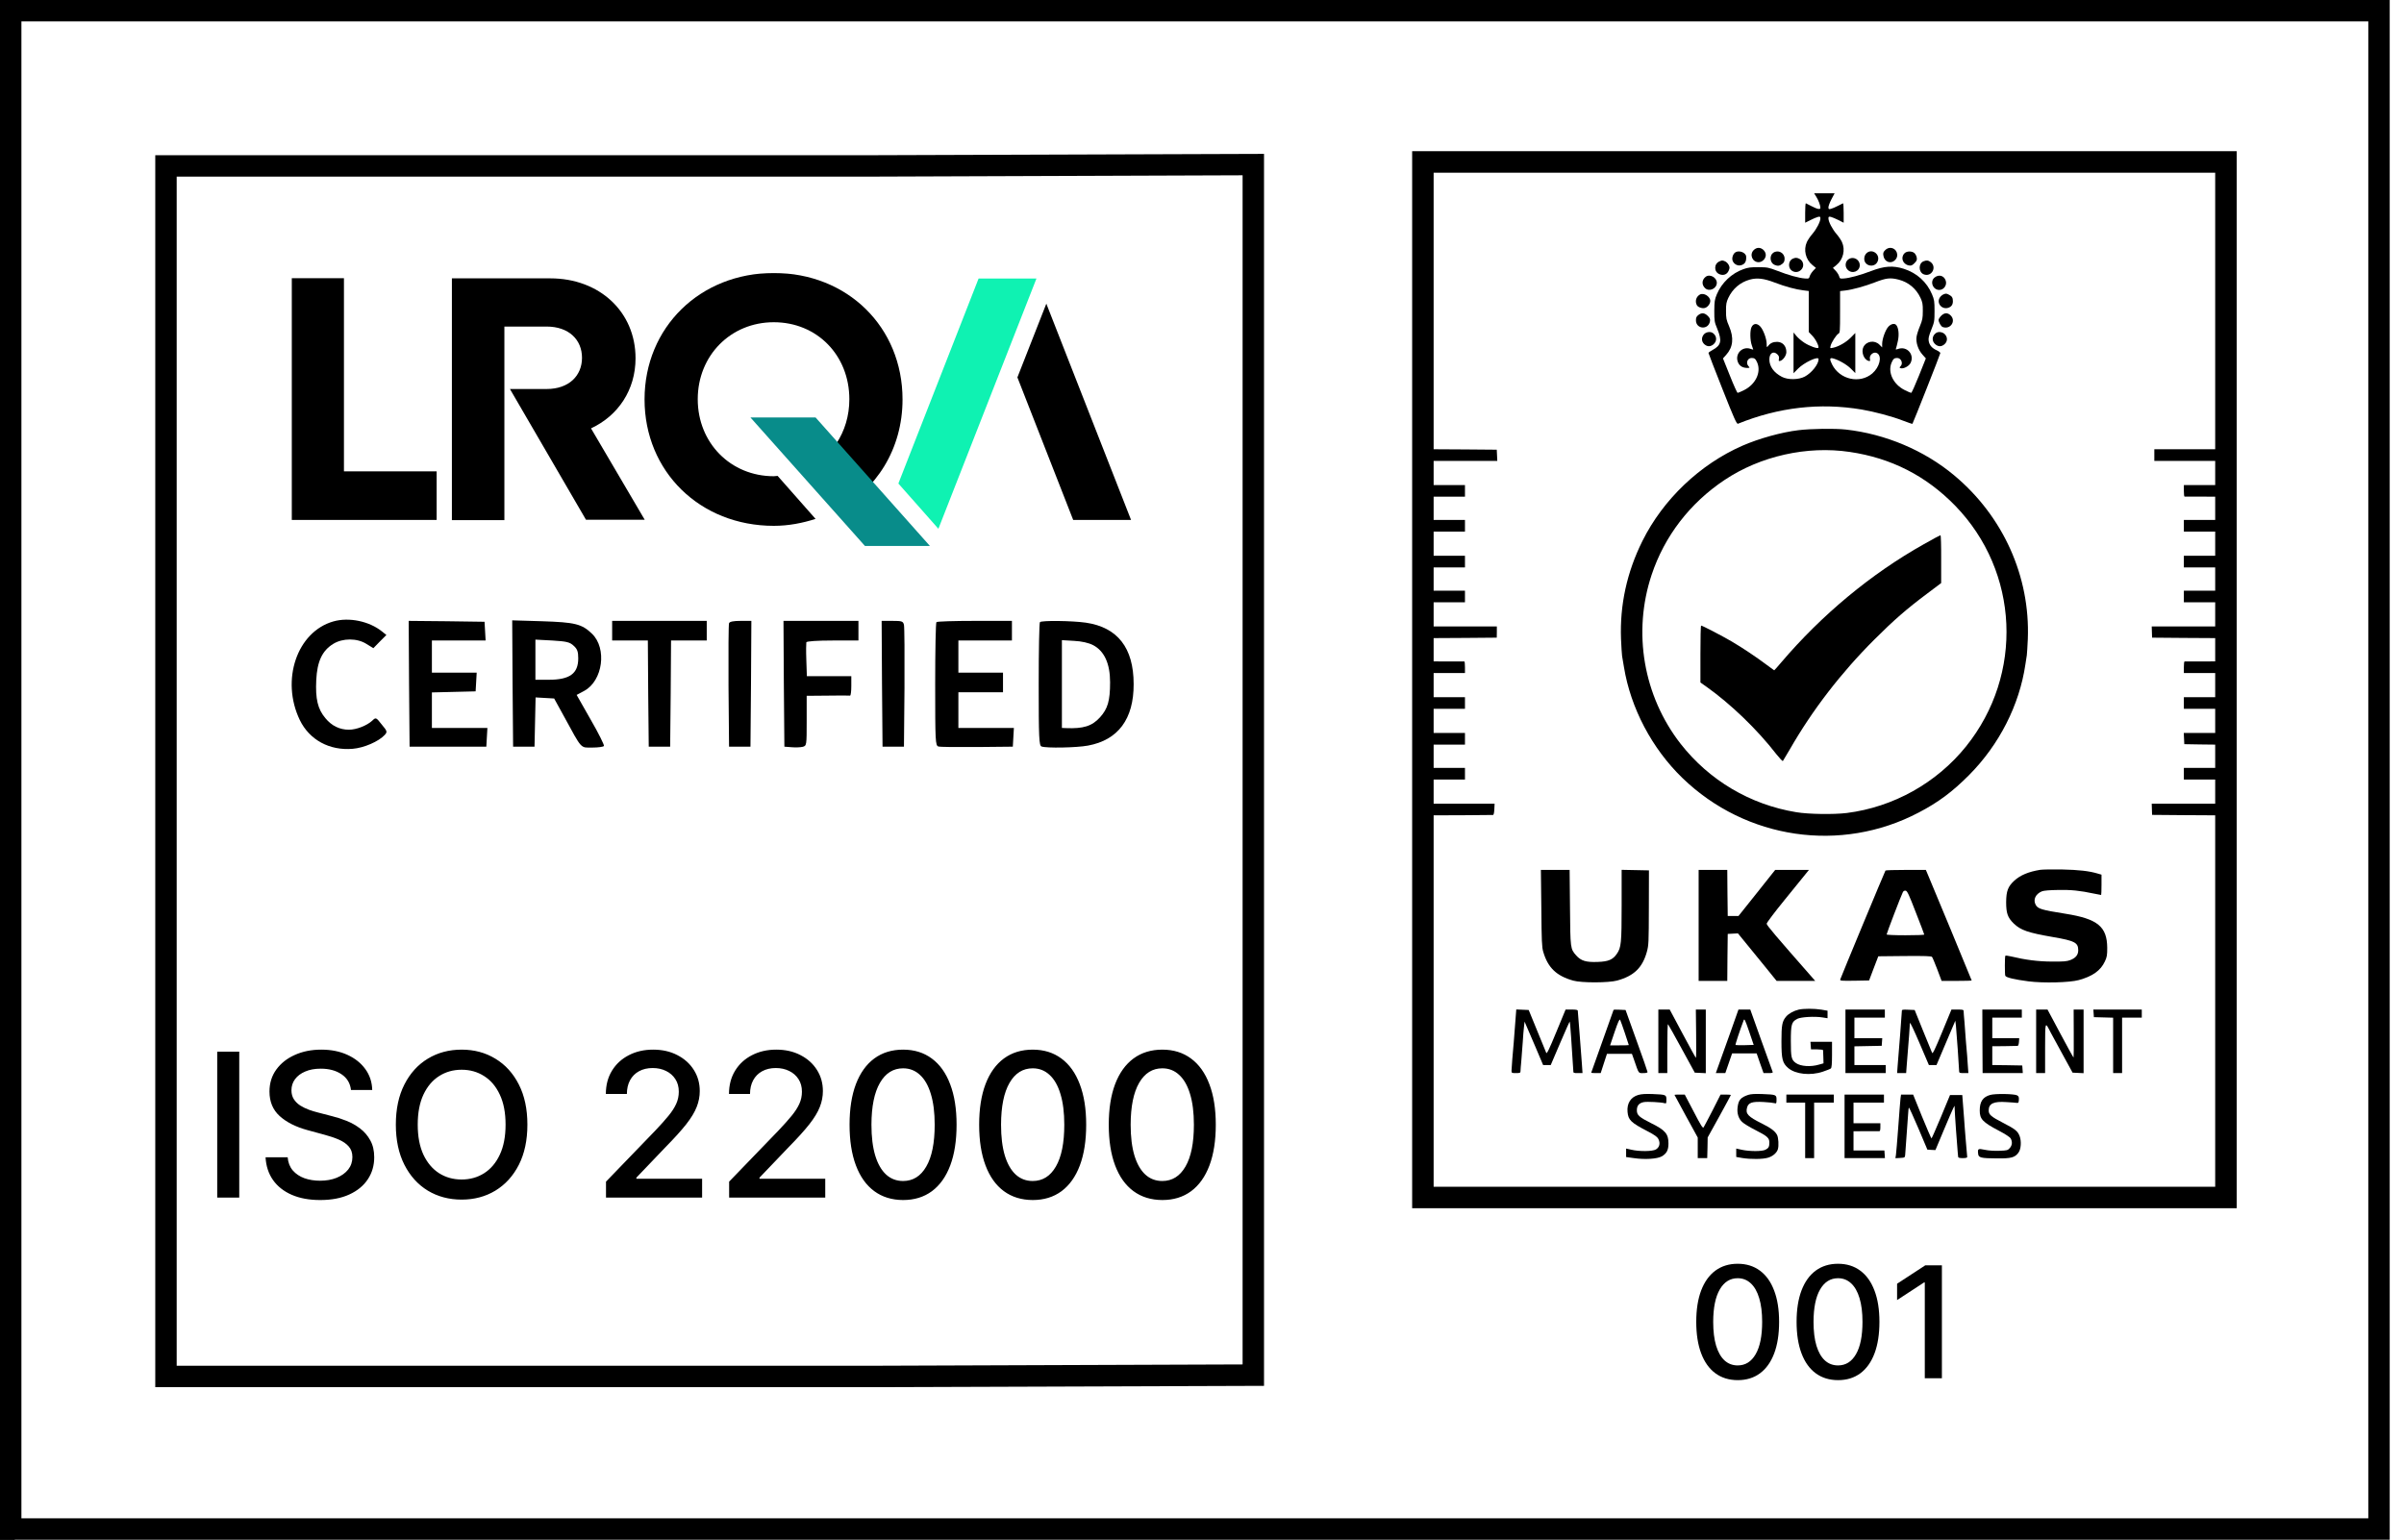 <svg width="1796" height="1151" viewBox="0 0 1796 1151" fill="none" xmlns="http://www.w3.org/2000/svg">
<rect x="0" y="0" width="1796" height="1151" fill="#333333" stroke="none"/>
<rect x="11" width="1785" height="1151" fill="white"/>
<path d="M0 575.334V1150.67H532.667H1785.33V575.334V0H532.667H0V575.334ZM1769.33 575.334V1134.67H532.667H16V575.334V16H532.667H1769.33V575.334Z" fill="black"/>
<path d="M116 581.334V1036.67H648.667L944.333 1035.67V580.334V115L648.667 116H116V581.334ZM928.333 580.334V1019.67L648.667 1020.67H132V581.334V132H648.667L928.333 131V580.334Z" fill="black"/>
<path d="M249.067 464.4C221.867 472.133 209.6 508.267 224 538.133C231.2 552.933 246.134 561.067 263.467 559.6C271.867 558.933 282.934 554.133 287.467 549.2C289.467 546.933 289.334 546.4 285.2 541.467C280.934 536 280.8 536 278.134 538.533C274.134 542.267 266.267 545.333 260.667 545.333C253.734 545.333 247.734 542.4 243.067 536.667C237.334 529.867 235.6 522.267 236.267 508.267C236.934 494.4 240.667 486.267 248.934 481.2C256 476.8 266.8 476.8 273.734 481.2L278.934 484.4L283.734 479.467L288.667 474.533L285.334 471.867C275.867 464.267 260.8 461.067 249.067 464.4Z" fill="black"/>
<path d="M305.6 510.933L306 558H334.666H363.333L363.733 550.933L364.133 544H343.466H322.666V530.667V517.467L339.066 517.067L355.333 516.667L355.733 509.6L356.133 502.667H339.466H322.666V490.667V478.667H342.8H362.8L362.4 471.6L362 464.667L333.6 464.267L305.333 464L305.6 510.933Z" fill="black"/>
<path d="M382.934 510.8L383.334 558H391.334H399.334L399.734 539.6L400.134 521.2L407.067 521.6L414 522L421.334 535.333C435.067 560.533 433.467 558.667 442.534 558.667C446.934 558.667 450.8 558.133 451.2 557.467C451.6 556.933 447.2 548 441.334 537.867L430.8 519.333L436.534 516.267C450.4 508.667 453.6 484.533 442.267 473.6C434.667 466.267 429.6 465.067 404.934 464.267L382.667 463.6L382.934 510.8ZM428.667 482.667C431.334 485.067 432 487.067 432 492C432 503.333 425.734 508 410 508H400V492.933V478L412.667 478.667C423.467 479.333 425.734 479.867 428.667 482.667Z" fill="black"/>
<path d="M457.333 471.333V478.667H470.666H484L484.266 518.267L484.666 558H492.666H500.666L501.066 518.267L501.333 478.667H514.666H528V471.333V464H492.666H457.333V471.333Z" fill="black"/>
<path d="M544.667 465.733C544.267 466.533 544.133 487.733 544.267 512.667L544.667 558H552.667H560.667L561.067 510.933L561.333 464H553.333C548.133 464 545.067 464.533 544.667 465.733Z" fill="black"/>
<path d="M585.6 510.934L586 558L591.2 558.4C594.133 558.667 597.866 558.534 599.6 558.134C602.666 557.334 602.666 557.067 602.666 538.667V520L618.4 519.867C626.933 519.734 634.4 519.734 635.066 519.867C635.6 519.867 636 516.667 636 512.667V505.334H619.466H602.8L602.4 493.334C602.133 486.667 602.266 480.667 602.4 480C602.666 479.2 610.8 478.667 622.133 478.667H641.333V471.334V464H613.333H585.333L585.6 510.934Z" fill="black"/>
<path d="M658.934 510.933L659.334 558H667.334H675.334L675.734 514C675.867 489.733 675.734 468.667 675.334 466.933C674.667 464.267 673.867 464 666.667 464H658.667L658.934 510.933Z" fill="black"/>
<path d="M699.6 464.934C699.067 465.334 698.667 486.4 698.667 511.467C698.667 553.867 698.8 557.2 701.067 557.867C702.267 558.267 715.334 558.4 730 558.267L756.667 558L757.067 550.934L757.467 544H736.8H716V530.667V517.334H732.667H749.334V510V502.667H732.667H716V490.667V478.667H736H756V471.334V464H728.267C712.934 464 700 464.4 699.6 464.934Z" fill="black"/>
<path d="M776.933 464.933C776.4 465.333 776 486.267 776 511.467C776 551.733 776.267 557.2 778.133 557.867C781.6 559.2 804.267 558.8 812.8 557.2C835.333 553.067 847.067 537.333 846.933 511.2C846.933 484.133 834.933 468.8 811.2 465.333C800.8 463.867 778.267 463.6 776.933 464.933ZM816.667 482.133C825.067 486.533 829.333 496 829.333 509.867C829.333 523.733 827.6 529.6 821.867 536C815.867 542.667 809.333 544.667 796.4 544.133L793.333 544V511.2V478.4L802.4 478.933C808 479.2 813.333 480.4 816.667 482.133Z" fill="black"/>
<path d="M178.741 785.909V895H162.282V785.909H178.741ZM262.211 814.567C261.643 809.524 259.299 805.618 255.18 802.848C251.06 800.043 245.876 798.64 239.626 798.64C235.151 798.64 231.281 799.35 228.013 800.771C224.746 802.156 222.207 804.073 220.396 806.523C218.621 808.938 217.733 811.69 217.733 814.78C217.733 817.372 218.337 819.609 219.544 821.491C220.787 823.374 222.403 824.954 224.391 826.232C226.415 827.475 228.582 828.523 230.89 829.375C233.198 830.192 235.418 830.866 237.548 831.399L248.202 834.169C251.682 835.021 255.251 836.175 258.908 837.631C262.566 839.087 265.957 841.005 269.082 843.384C272.207 845.763 274.729 848.711 276.646 852.227C278.599 855.742 279.576 859.95 279.576 864.851C279.576 871.03 277.978 876.516 274.782 881.31C271.621 886.104 267.023 889.886 260.986 892.656C254.984 895.426 247.722 896.811 239.2 896.811C231.032 896.811 223.965 895.515 217.999 892.923C212.033 890.33 207.364 886.655 203.99 881.896C200.616 877.102 198.752 871.42 198.397 864.851H214.91C215.229 868.793 216.508 872.077 218.745 874.705C221.018 877.298 223.912 879.233 227.428 880.511C230.979 881.754 234.867 882.376 239.093 882.376C243.745 882.376 247.882 881.648 251.504 880.192C255.162 878.7 258.038 876.641 260.134 874.013C262.229 871.349 263.276 868.242 263.276 864.691C263.276 861.46 262.353 858.814 260.506 856.754C258.695 854.695 256.227 852.99 253.102 851.641C250.013 850.291 246.515 849.102 242.609 848.072L229.718 844.556C220.982 842.177 214.058 838.679 208.944 834.062C203.866 829.446 201.327 823.338 201.327 815.739C201.327 809.453 203.031 803.967 206.44 799.279C209.849 794.592 214.466 790.952 220.29 788.359C226.114 785.732 232.683 784.418 239.999 784.418C247.385 784.418 253.901 785.714 259.548 788.306C265.229 790.898 269.704 794.467 272.971 799.013C276.238 803.523 277.942 808.707 278.085 814.567H262.211ZM394.007 840.455C394.007 852.102 391.876 862.116 387.615 870.497C383.354 878.842 377.512 885.27 370.09 889.78C362.704 894.254 354.305 896.491 344.895 896.491C335.449 896.491 327.015 894.254 319.593 889.78C312.206 885.27 306.383 878.825 302.121 870.444C297.86 862.063 295.729 852.067 295.729 840.455C295.729 828.807 297.86 818.81 302.121 810.465C306.383 802.085 312.206 795.657 319.593 791.183C327.015 786.673 335.449 784.418 344.895 784.418C354.305 784.418 362.704 786.673 370.09 791.183C377.512 795.657 383.354 802.085 387.615 810.465C391.876 818.81 394.007 828.807 394.007 840.455ZM377.707 840.455C377.707 831.577 376.269 824.102 373.393 818.029C370.552 811.921 366.645 807.305 361.674 804.18C356.738 801.019 351.145 799.439 344.895 799.439C338.609 799.439 332.998 801.019 328.062 804.18C323.126 807.305 319.22 811.921 316.344 818.029C313.503 824.102 312.082 831.577 312.082 840.455C312.082 849.332 313.503 856.825 316.344 862.933C319.22 869.006 323.126 873.622 328.062 876.783C332.998 879.908 338.609 881.47 344.895 881.47C351.145 881.47 356.738 879.908 361.674 876.783C366.645 873.622 370.552 869.006 373.393 862.933C376.269 856.825 377.707 849.332 377.707 840.455ZM452.734 895V883.068L489.648 844.822C493.59 840.668 496.839 837.028 499.396 833.903C501.988 830.742 503.923 827.741 505.202 824.901C506.48 822.06 507.119 819.041 507.119 815.845C507.119 812.223 506.267 809.098 504.563 806.47C502.858 803.807 500.532 801.765 497.585 800.344C494.637 798.888 491.317 798.161 487.624 798.161C483.718 798.161 480.308 798.96 477.396 800.558C474.485 802.156 472.247 804.411 470.685 807.322C469.122 810.234 468.341 813.643 468.341 817.55H452.627C452.627 810.909 454.154 805.103 457.208 800.131C460.262 795.16 464.453 791.307 469.779 788.572C475.106 785.803 481.161 784.418 487.943 784.418C494.797 784.418 500.834 785.785 506.054 788.519C511.31 791.218 515.411 794.911 518.359 799.599C521.306 804.251 522.78 809.506 522.78 815.366C522.78 819.414 522.017 823.374 520.49 827.244C518.998 831.115 516.388 835.43 512.659 840.188C508.931 844.911 503.746 850.646 497.105 857.393L475.426 880.085V880.884H524.538V895H452.734ZM544.726 895V883.068L581.64 844.822C585.582 840.668 588.831 837.028 591.388 833.903C593.98 830.742 595.916 827.741 597.194 824.901C598.472 822.06 599.112 819.041 599.112 815.845C599.112 812.223 598.259 809.098 596.555 806.47C594.85 803.807 592.524 801.765 589.577 800.344C586.629 798.888 583.309 798.161 579.616 798.161C575.71 798.161 572.301 798.96 569.389 800.558C566.477 802.156 564.24 804.411 562.677 807.322C561.115 810.234 560.333 813.643 560.333 817.55H544.619C544.619 810.909 546.146 805.103 549.2 800.131C552.254 795.16 556.445 791.307 561.771 788.572C567.098 785.803 573.153 784.418 579.936 784.418C586.789 784.418 592.826 785.785 598.046 788.519C603.302 791.218 607.404 794.911 610.351 799.599C613.298 804.251 614.772 809.506 614.772 815.366C614.772 819.414 614.009 823.374 612.482 827.244C610.99 831.115 608.38 835.43 604.651 840.188C600.923 844.911 595.738 850.646 589.097 857.393L567.418 880.085V880.884H616.53V895H544.726ZM674.698 896.811C666.281 896.776 659.09 894.556 653.124 890.153C647.159 885.749 642.595 879.339 639.435 870.923C636.274 862.507 634.694 852.369 634.694 840.508C634.694 828.683 636.274 818.58 639.435 810.199C642.631 801.818 647.212 795.426 653.178 791.023C659.179 786.619 666.352 784.418 674.698 784.418C683.043 784.418 690.198 786.637 696.164 791.076C702.13 795.479 706.693 801.871 709.854 810.252C713.05 818.597 714.648 828.683 714.648 840.508C714.648 852.404 713.068 862.56 709.907 870.977C706.747 879.357 702.183 885.767 696.218 890.206C690.252 894.609 683.078 896.811 674.698 896.811ZM674.698 882.589C682.084 882.589 687.855 878.984 692.009 871.776C696.2 864.567 698.295 854.144 698.295 840.508C698.295 831.452 697.336 823.8 695.419 817.55C693.536 811.264 690.82 806.506 687.269 803.274C683.753 800.007 679.563 798.374 674.698 798.374C667.347 798.374 661.576 801.996 657.386 809.24C653.195 816.484 651.083 826.907 651.047 840.508C651.047 849.599 651.988 857.287 653.87 863.572C655.788 869.822 658.504 874.563 662.02 877.795C665.536 880.991 669.762 882.589 674.698 882.589ZM771.524 896.811C763.108 896.776 755.917 894.556 749.951 890.153C743.985 885.749 739.422 879.339 736.261 870.923C733.1 862.507 731.52 852.369 731.52 840.508C731.52 828.683 733.1 818.58 736.261 810.199C739.457 801.818 744.038 795.426 750.004 791.023C756.005 786.619 763.179 784.418 771.524 784.418C779.869 784.418 787.025 786.637 792.99 791.076C798.956 795.479 803.52 801.871 806.68 810.252C809.876 818.597 811.474 828.683 811.474 840.508C811.474 852.404 809.894 862.56 806.733 870.977C803.573 879.357 799.01 885.767 793.044 890.206C787.078 894.609 779.904 896.811 771.524 896.811ZM771.524 882.589C778.91 882.589 784.681 878.984 788.836 871.776C793.026 864.567 795.121 854.144 795.121 840.508C795.121 831.452 794.162 823.8 792.245 817.55C790.363 811.264 787.646 806.506 784.095 803.274C780.579 800.007 776.389 798.374 771.524 798.374C764.173 798.374 758.402 801.996 754.212 809.24C750.022 816.484 747.909 826.907 747.873 840.508C747.873 849.599 748.814 857.287 750.696 863.572C752.614 869.822 755.331 874.563 758.846 877.795C762.362 880.991 766.588 882.589 771.524 882.589ZM868.35 896.811C859.934 896.776 852.743 894.556 846.777 890.153C840.811 885.749 836.248 879.339 833.087 870.923C829.927 862.507 828.346 852.369 828.346 840.508C828.346 828.683 829.927 818.58 833.087 810.199C836.283 801.818 840.864 795.426 846.83 791.023C852.831 786.619 860.005 784.418 868.35 784.418C876.695 784.418 883.851 786.637 889.817 791.076C895.782 795.479 900.346 801.871 903.506 810.252C906.702 818.597 908.3 828.683 908.3 840.508C908.3 852.404 906.72 862.56 903.559 870.977C900.399 879.357 895.836 885.767 889.87 890.206C883.904 894.609 876.731 896.811 868.35 896.811ZM868.35 882.589C875.736 882.589 881.507 878.984 885.662 871.776C889.852 864.567 891.947 854.144 891.947 840.508C891.947 831.452 890.988 823.8 889.071 817.55C887.189 811.264 884.472 806.506 880.921 803.274C877.405 800.007 873.215 798.374 868.35 798.374C860.999 798.374 855.229 801.996 851.038 809.24C846.848 816.484 844.735 826.907 844.699 840.508C844.699 849.599 845.64 857.287 847.523 863.572C849.44 869.822 852.157 874.563 855.672 877.795C859.188 880.991 863.414 882.589 868.35 882.589Z" fill="black"/>
<g clip-path="url(#clip0_1024_525)">
<path d="M218 207.888V388.559H326.211V352.269H256.961V207.888H218Z" fill="black"/>
<path d="M760.088 282.023L801.767 388.559H845L781.704 226.94L760.088 282.023Z" fill="black"/>
<path d="M731.094 208.147L671.164 361.342L701.064 395.169L774.327 208.147H731.094Z" fill="#0FF2B2"/>
<mask id="mask0_1024_525" style="mask-type:luminance" maskUnits="userSpaceOnUse" x="218" y="204" width="627" height="204">
<path d="M845 204H218V408H845V204Z" fill="white"/>
</mask>
<g mask="url(#mask0_1024_525)">
<path d="M474.806 267.766C474.806 232.902 447.754 208.018 411.123 208.018H337.602V388.689H376.821V244.049H408.404C424.973 244.049 434.81 253.899 434.81 267.378C434.81 280.857 424.973 290.707 408.404 290.707H380.964L437.787 388.43H481.667L441.541 320.127C461.862 310.666 474.806 291.355 474.806 267.766Z" fill="black"/>
</g>
<mask id="mask1_1024_525" style="mask-type:luminance" maskUnits="userSpaceOnUse" x="218" y="204" width="627" height="204">
<path d="M845 204H218V408H845V204Z" fill="white"/>
</mask>
<g mask="url(#mask1_1024_525)">
<path d="M674.271 298.483C674.271 244.437 633.11 204 578.098 204C522.957 204 481.537 244.696 481.537 298.483C481.537 352.269 522.828 392.966 578.098 392.966C589.23 392.966 599.585 390.892 609.293 387.781L580.946 355.639C580.04 355.639 579.134 355.898 578.098 355.898C545.868 355.898 521.275 331.014 521.275 298.353C521.275 265.692 545.868 240.808 578.098 240.808C610.328 240.808 634.533 265.433 634.533 298.353C634.533 323.367 620.425 343.586 599.456 351.881L624.696 381.82C654.726 366.267 674.271 335.55 674.271 298.483Z" fill="black"/>
</g>
<path d="M560.624 311.962L646.183 408H694.722L609.293 311.962H560.624Z" fill="#088C8A"/>
</g>
<path d="M1298.22 1031.41C1291.7 1031.39 1286.14 1029.67 1281.52 1026.26C1276.9 1022.85 1273.37 1017.89 1270.92 1011.38C1268.47 1004.87 1267.25 997.023 1267.25 987.845C1267.25 978.694 1268.47 970.876 1270.92 964.391C1273.39 957.906 1276.94 952.959 1281.56 949.552C1286.2 946.144 1291.76 944.44 1298.22 944.44C1304.68 944.44 1310.22 946.158 1314.84 949.593C1319.45 953 1322.99 957.947 1325.43 964.432C1327.91 970.89 1329.15 978.694 1329.15 987.845C1329.15 997.051 1327.92 1004.91 1325.48 1011.42C1323.03 1017.91 1319.5 1022.87 1314.88 1026.3C1310.26 1029.71 1304.71 1031.41 1298.22 1031.41ZM1298.22 1020.41C1303.94 1020.41 1308.4 1017.62 1311.62 1012.04C1314.86 1006.46 1316.49 998.397 1316.49 987.845C1316.49 980.838 1315.74 974.916 1314.26 970.079C1312.8 965.215 1310.7 961.533 1307.95 959.032C1305.23 956.504 1301.98 955.24 1298.22 955.24C1292.53 955.24 1288.06 958.043 1284.82 963.649C1281.57 969.255 1279.94 977.32 1279.91 987.845C1279.91 994.88 1280.64 1000.83 1282.09 1005.69C1283.58 1010.53 1285.68 1014.2 1288.4 1016.7C1291.12 1019.17 1294.4 1020.41 1298.22 1020.41Z" fill="black"/>
<path d="M1373.18 1031.41C1366.66 1031.39 1361.09 1029.67 1356.47 1026.26C1351.86 1022.85 1348.32 1017.89 1345.88 1011.38C1343.43 1004.87 1342.21 997.023 1342.21 987.845C1342.21 978.694 1343.43 970.876 1345.88 964.391C1348.35 957.906 1351.9 952.959 1356.52 949.552C1361.16 946.144 1366.72 944.44 1373.18 944.44C1379.64 944.44 1385.18 946.158 1389.79 949.593C1394.41 953 1397.94 957.947 1400.39 964.432C1402.87 970.89 1404.1 978.694 1404.1 987.845C1404.1 997.051 1402.88 1004.91 1400.43 1011.42C1397.99 1017.91 1394.45 1022.87 1389.84 1026.3C1385.22 1029.71 1379.66 1031.41 1373.18 1031.41ZM1373.18 1020.41C1378.89 1020.41 1383.36 1017.62 1386.58 1012.04C1389.82 1006.46 1391.44 998.397 1391.44 987.845C1391.44 980.838 1390.7 974.916 1389.22 970.079C1387.76 965.215 1385.66 961.533 1382.91 959.032C1380.19 956.504 1376.94 955.24 1373.18 955.24C1367.48 955.24 1363.02 958.043 1359.77 963.649C1356.53 969.255 1354.89 977.32 1354.87 987.845C1354.87 994.88 1355.59 1000.83 1357.05 1005.69C1358.54 1010.53 1360.64 1014.2 1363.36 1016.7C1366.08 1019.17 1369.35 1020.41 1373.18 1020.41Z" fill="black"/>
<path d="M1450.77 945.595V1030.01H1437.99V958.373H1437.49L1417.29 971.563V959.362L1438.36 945.595H1450.77Z" fill="black"/>
<g clip-path="url(#clip1_1024_525)">
<path d="M1055 507.974V902.948H1363H1671V507.974V113H1363H1055V507.974ZM1654.95 232.395V335.737H1632.21H1609.47V340.085V344.433H1632.21H1654.95V353.463V362.493H1643.24H1631.54V366.84C1631.54 369.248 1631.74 371.121 1632.07 371.121C1632.34 371.054 1637.56 371.054 1643.78 371.121L1654.95 371.188V379.883V388.579H1643.24H1631.54V392.927V397.274H1643.24H1654.95V406.304V415.334H1643.24H1631.54V419.682V424.03H1643.24H1654.95V432.725V441.42H1643.24H1631.54V445.768V450.116H1643.24H1654.95V459.146V468.176H1631.2H1607.53L1607.66 472.323L1607.79 476.537L1631.4 476.737L1654.95 476.871V485.567V494.262L1643.78 494.329C1637.56 494.396 1632.34 494.396 1632.07 494.329C1631.74 494.329 1631.54 496.202 1631.54 498.61V502.957H1643.24H1654.95V511.987V521.017H1643.24H1631.54V525.365V529.713H1643.24H1654.95V538.743V547.773H1643.24H1631.47L1631.67 551.92L1631.87 556.134L1643.44 556.334L1654.95 556.468V565.163V573.859H1643.24H1631.54V578.207V582.554H1643.24H1654.95V591.584V600.614H1631.2H1607.53L1607.66 604.761L1607.79 608.975L1631.4 609.176L1654.95 609.31V748.102V886.895H1363H1071.05V748.102V609.31L1092.79 609.243C1104.76 609.176 1114.93 609.109 1115.4 609.042C1115.93 608.975 1116.27 607.504 1116.4 604.761L1116.6 600.614H1093.79H1071.05V591.584V582.554H1082.76H1094.46V578.207V573.859H1082.76H1071.05V565.163V556.468H1082.76H1094.46V552.12V547.773H1082.76H1071.05V538.743V529.713H1082.76H1094.46V525.365V521.017H1082.76H1071.05V511.987V502.957H1082.76H1094.46V498.61C1094.46 496.202 1094.26 494.329 1093.99 494.329C1093.66 494.396 1088.44 494.396 1082.29 494.329L1071.05 494.262V485.567V476.871L1094.66 476.737L1118.21 476.537L1118.27 472.323V468.176H1094.66H1071.05V459.146V450.116H1082.76H1094.46V445.768V441.42H1082.76H1071.05V432.725V424.03H1082.76H1094.46V419.682V415.334H1082.76H1071.05V406.304V397.274H1082.76H1094.46V392.927V388.579H1082.76H1071.05V379.883V371.188H1082.76H1094.46V366.84V362.493H1082.76H1071.05V353.463V344.433H1094.8H1118.61L1118.41 340.219L1118.21 336.072L1094.66 335.871L1071.05 335.737V232.395V129.053H1363H1654.95V232.395Z" fill="black"/>
<path d="M1356.85 146.912C1358.65 149.789 1359.99 153.401 1359.99 155.273C1359.99 156.812 1357.85 156.411 1352.97 153.869C1351.16 152.932 1349.42 152.063 1349.16 151.929C1348.82 151.795 1348.62 155.006 1348.62 159.019V166.444L1352.5 164.504C1354.57 163.434 1357.11 162.364 1358.18 162.096C1359.79 161.762 1359.99 161.895 1359.99 163.233C1359.99 165.708 1357.11 171.193 1353.97 174.872C1352.37 176.678 1350.56 179.42 1349.89 180.892C1347.22 186.711 1348.95 194.002 1354.04 198.082L1356.65 200.222L1354.64 202.296C1353.5 203.5 1352.37 205.306 1352.03 206.376C1351.56 208.182 1351.3 208.316 1348.55 208.115C1344.14 207.847 1335.91 205.573 1327.95 202.43C1321.26 199.888 1320.46 199.687 1313.84 199.687C1308.16 199.62 1305.95 199.888 1302.47 201.159C1293.71 204.235 1286.28 211.259 1282.61 219.954C1281 223.901 1280.8 225.171 1280.73 232.395C1280.73 239.954 1280.87 240.69 1282.94 245.706C1286.62 254.602 1285.88 258.08 1279.53 261.492C1277.79 262.428 1276.39 263.431 1276.39 263.766C1276.39 264.1 1281.07 276.274 1286.82 290.722C1295.51 312.728 1297.45 317.009 1298.39 316.674C1328.76 304.367 1359.66 300.822 1390.76 306.039C1400.25 307.644 1413.63 311.19 1421.46 314.266C1425.34 315.738 1428.61 316.875 1428.75 316.741C1429.22 316.206 1449.61 264.635 1449.61 263.833C1449.61 263.431 1448.41 262.495 1447.01 261.826C1443.39 260.221 1441.52 258.08 1440.92 254.937C1440.59 252.863 1440.92 251.258 1442.86 246.375C1445.13 240.69 1445.27 240.021 1445.27 232.395C1445.27 225.105 1445.07 223.967 1443.39 219.954C1439.52 210.724 1432.02 203.968 1422.33 200.891C1414.37 198.349 1407.81 198.751 1398.05 202.496C1390.02 205.573 1381.79 207.847 1377.45 208.115C1374.7 208.316 1374.44 208.182 1373.97 206.376C1373.63 205.306 1372.5 203.5 1371.36 202.296L1369.35 200.222L1371.96 198.082C1377.05 194.002 1378.78 186.711 1376.11 180.892C1375.44 179.42 1373.63 176.678 1372.03 174.872C1368.89 171.193 1366.01 165.708 1366.01 163.233C1366.01 161.895 1366.21 161.762 1367.88 162.096C1368.89 162.364 1371.43 163.434 1373.57 164.504L1377.38 166.444V159.019C1377.38 155.006 1377.18 151.795 1376.91 151.929C1376.58 152.063 1374.91 152.932 1373.03 153.869C1371.23 154.805 1368.89 155.809 1367.88 156.076C1366.21 156.477 1366.01 156.344 1366.01 154.872C1366.01 153.936 1367.01 151.26 1368.28 148.852L1370.63 144.438H1362.93H1355.31L1356.85 146.912ZM1325.95 211.192C1333.84 214.202 1341.66 216.342 1347.48 217.011L1351.3 217.479V232.797V248.114L1353.9 250.856C1356.51 253.465 1359.25 259.084 1358.45 259.953C1357.65 260.689 1351.83 258.616 1348.02 256.141C1345.94 254.803 1343.27 252.529 1342.07 251.057L1339.93 248.449V263.699V278.949L1343.27 275.538C1347.75 270.923 1358.65 265.839 1358.65 268.381C1358.65 272.194 1353.5 278.682 1348.35 281.424C1343.67 283.899 1335.71 283.966 1331.23 281.625C1325.21 278.481 1321.87 273.866 1321.87 268.582C1321.87 263.833 1325.01 261.96 1327.95 264.903C1328.96 265.906 1329.29 266.843 1329.02 268.181C1328.69 269.786 1328.82 269.986 1329.96 269.719C1332.17 269.117 1334.57 265.639 1334.57 263.097C1334.57 258.549 1331.77 255.539 1327.69 255.472C1324.74 255.472 1322.67 256.341 1321.06 258.415C1319.93 259.819 1319.86 259.753 1319.86 257.077C1319.86 253.264 1317.39 246.509 1315.11 244.034C1312.64 241.358 1309.96 241.559 1308.56 244.435C1307.29 247.044 1307.42 254.268 1308.76 258.08C1309.36 259.686 1309.83 261.09 1309.83 261.224C1309.83 261.358 1308.89 261.09 1307.82 260.689C1301.2 258.415 1295.51 265.171 1298.72 271.391C1300.06 273.933 1302.6 275.137 1306.08 274.936C1307.29 274.869 1307.29 274.802 1306.28 273.665C1304.08 271.257 1305.55 267.512 1308.69 267.512C1310.83 267.512 1311.63 268.247 1312.84 271.057C1315.85 278.281 1311.57 287.244 1303.01 291.524C1300.73 292.662 1298.59 293.598 1298.19 293.598C1297.79 293.598 1295.18 287.779 1292.37 280.689L1287.22 267.846L1289.56 265.237C1294.78 259.485 1295.51 252.529 1291.77 243.766C1289.7 239.017 1289.49 237.746 1289.49 232.395C1289.43 227.312 1289.76 225.773 1291.17 222.697C1294.38 215.874 1300 210.991 1307.15 208.985C1312.7 207.446 1317.72 208.048 1325.95 211.192ZM1418.51 208.985C1425.87 210.924 1431.56 215.673 1434.83 222.697C1436.24 225.773 1436.57 227.312 1436.51 232.395C1436.51 237.68 1436.24 239.084 1434.37 243.699C1433.16 246.576 1432.02 250.188 1431.82 251.793C1431.22 255.94 1433.03 261.358 1436.17 264.903L1438.78 267.846L1433.63 280.755C1430.82 287.779 1428.21 293.598 1427.81 293.598C1427.41 293.598 1425.27 292.662 1423 291.524C1414.43 287.244 1410.15 278.281 1413.16 271.057C1414.37 268.247 1415.17 267.512 1417.31 267.512C1420.32 267.512 1422.06 271.592 1419.85 273.732C1418.98 274.602 1418.98 274.802 1419.85 275.137C1421.86 275.873 1426 273.799 1427.28 271.391C1430.55 265.104 1424.8 258.415 1418.11 260.756C1416.24 261.358 1416.11 261.358 1416.51 260.288C1416.77 259.686 1417.38 257.144 1417.91 254.669C1418.92 249.987 1418.38 244.97 1416.71 242.964C1415.5 241.425 1412.83 241.96 1410.82 244.101C1408.62 246.442 1406.14 253.264 1406.14 257.01V259.619L1404.07 257.545C1400.52 254 1394.44 254.87 1392.16 259.284C1390.29 262.963 1392.43 268.783 1396.04 269.719C1397.18 269.986 1397.31 269.786 1396.98 268.181C1396.38 265.171 1400.05 262.361 1402.53 264.033C1406.21 266.441 1404.2 274.401 1398.78 279.083C1389.42 287.043 1374.44 283.699 1368.75 272.394C1366.75 268.381 1366.88 267.244 1369.22 267.779C1373.43 268.849 1379.59 272.328 1382.73 275.471L1386.08 278.816V263.833V248.85L1382.6 252.395C1378.99 255.94 1373.5 259.084 1369.42 259.886C1367.21 260.355 1367.15 260.355 1367.62 258.415C1368.28 255.806 1371.9 250.255 1373.43 249.385C1374.64 248.783 1374.7 247.713 1374.7 233.131V217.546L1378.65 217.078C1383.87 216.476 1393.37 213.867 1400.59 211.058C1409.22 207.714 1412.16 207.379 1418.51 208.985Z" fill="black"/>
<path d="M1310.16 186.912C1306.82 190.189 1309.16 195.941 1313.84 195.941C1316.58 195.941 1319.19 193.333 1319.19 190.59C1319.19 187.848 1316.58 185.239 1313.84 185.239C1312.57 185.239 1311.17 185.841 1310.16 186.912Z" fill="black"/>
<path d="M1408.35 186.978C1406.94 188.383 1406.74 189.118 1407.08 191.125C1407.81 195.807 1412.63 197.546 1415.84 194.269C1419.18 190.991 1416.84 185.239 1412.16 185.239C1410.82 185.239 1409.48 185.841 1408.35 186.978Z" fill="black"/>
<path d="M1296.25 188.717C1294.58 190.055 1293.71 192.998 1294.44 194.871C1295.31 197.279 1297.99 198.817 1300.4 198.282C1303.47 197.613 1304.81 195.607 1304.54 191.727C1304.34 188.65 1298.99 186.711 1296.25 188.717Z" fill="black"/>
<path d="M1324.74 188.918C1321.8 190.991 1322.27 196.342 1325.61 197.881C1328.02 198.951 1329.49 198.817 1331.5 197.212C1332.84 196.142 1333.24 195.272 1333.24 193.265C1333.24 188.918 1328.35 186.376 1324.74 188.918Z" fill="black"/>
<path d="M1394.24 189.453C1393.3 190.457 1392.76 191.861 1392.76 193.4C1392.76 199.018 1400.66 200.49 1402.8 195.272C1405 189.855 1398.18 185.239 1394.24 189.453Z" fill="black"/>
<path d="M1422.86 189.252C1419.72 192.396 1421.46 197.412 1426 198.349C1427.81 198.683 1428.48 198.416 1430.29 196.677C1432.02 194.871 1432.29 194.202 1431.96 192.396C1431.76 191.192 1430.89 189.72 1430.15 189.051C1428.21 187.513 1424.53 187.58 1422.86 189.252Z" fill="black"/>
<path d="M1339.46 193.266C1336.31 194.536 1335.58 199.419 1338.12 201.827C1340.26 203.834 1343.54 203.767 1345.61 201.627C1348.22 199.085 1347.42 194.804 1344.14 193.332C1342.27 192.463 1341.46 192.463 1339.46 193.266Z" fill="black"/>
<path d="M1381.66 193.333C1378.52 194.938 1377.92 199.152 1380.39 201.627C1383.73 205.038 1389.42 202.831 1389.42 198.149C1389.42 194.202 1385.14 191.594 1381.66 193.333Z" fill="black"/>
<path d="M1284.75 195.272C1280.4 197.011 1280.27 203.098 1284.55 204.904C1287.56 206.175 1290.3 205.105 1291.5 202.228C1292.37 200.222 1292.3 199.687 1291.43 197.881C1290.83 196.811 1289.63 195.607 1288.69 195.272C1286.75 194.469 1286.55 194.469 1284.75 195.272Z" fill="black"/>
<path d="M1437.04 195.273C1433.16 196.878 1433.23 203.299 1437.11 204.971C1443.06 207.446 1447.47 199.42 1442.12 195.674C1440.45 194.47 1439.31 194.403 1437.04 195.273Z" fill="black"/>
<path d="M1274.31 206.844C1271.37 209.118 1271.17 212.797 1273.84 215.339C1276.99 218.282 1282.61 215.673 1282.61 211.325C1282.61 207.379 1277.39 204.503 1274.31 206.844Z" fill="black"/>
<path d="M1445.33 207.379C1441.59 210.322 1444 216.743 1448.88 216.676C1452.36 216.609 1454.83 212.864 1453.56 209.519C1452.22 205.907 1448.48 204.904 1445.33 207.379Z" fill="black"/>
<path d="M1270.03 220.088C1267.16 221.693 1266.15 225.104 1267.69 228.047C1268.56 229.719 1272.04 230.79 1273.98 230.054C1275.98 229.318 1277.72 226.91 1277.72 224.903C1277.72 221.559 1272.84 218.549 1270.03 220.088Z" fill="black"/>
<path d="M1451.89 220.021C1451.09 220.355 1449.95 221.292 1449.35 222.161C1446.4 226.375 1450.68 231.659 1455.63 229.987C1457.91 229.184 1458.98 227.646 1458.98 225.104C1458.98 222.563 1458.31 221.425 1456.24 220.355C1454.1 219.218 1453.83 219.218 1451.89 220.021Z" fill="black"/>
<path d="M1268.76 235.472C1267.42 236.542 1267.02 237.412 1267.02 239.352C1267.02 245.974 1276.18 246.776 1277.46 240.288C1277.79 238.482 1277.52 237.813 1275.85 236.074C1273.44 233.733 1271.24 233.532 1268.76 235.472Z" fill="black"/>
<path d="M1450.22 236.007C1449.15 237.077 1448.28 238.482 1448.28 239.084C1448.28 240.689 1450.08 243.9 1451.29 244.368C1457.04 246.575 1461.59 239.954 1457.31 235.74C1455.1 233.532 1452.62 233.599 1450.22 236.007Z" fill="black"/>
<path d="M1273.11 249.719C1270.97 251.994 1271.03 255.271 1273.31 257.278C1275.52 259.151 1277.66 259.217 1279.93 257.478C1282.87 255.137 1282.81 251.258 1279.8 248.984C1277.99 247.579 1274.78 247.98 1273.11 249.719Z" fill="black"/>
<path d="M1446.2 248.984C1443.19 251.258 1443.13 255.137 1446.07 257.478C1448.34 259.217 1450.48 259.151 1452.69 257.278C1455.03 255.204 1455.17 252.127 1452.96 249.786C1451.22 247.98 1448.01 247.579 1446.2 248.984Z" fill="black"/>
<path d="M1343.6 321.49C1330.83 323.029 1314.04 327.711 1301.8 333.062C1270.03 346.975 1242.48 373.195 1227.03 404.298C1215.39 427.709 1210.1 452.123 1211.04 477.54C1211.31 483.226 1211.64 488.978 1211.84 490.249C1212.04 491.52 1212.71 495.266 1213.25 498.61C1218.26 529.178 1234.18 559.411 1256.92 581.417C1304.41 627.369 1375.37 637.737 1433.43 607.236C1448.08 599.611 1458.71 591.651 1471.02 579.277C1493.62 556.535 1508.67 526.904 1513.15 496.536C1513.56 493.66 1514.02 490.516 1514.22 489.58C1514.36 488.644 1514.69 483.226 1514.96 477.54C1516.77 430.852 1496.57 385.837 1459.98 355.269C1437.71 336.607 1408.55 324.3 1379.05 321.022C1370.49 320.086 1353.1 320.353 1343.6 321.49ZM1381.93 337.744C1412.9 342.293 1438.98 355.603 1460.72 377.944C1508.54 427.24 1512.02 504.028 1468.81 557.806C1446.87 585.096 1414.57 603.156 1379.72 607.571C1369.89 608.775 1351.09 608.507 1341.93 606.969C1307.42 601.283 1276.85 583.09 1255.52 555.799C1227.76 520.081 1219.6 472.59 1233.91 429.581C1243.55 400.619 1262.54 375.937 1288.42 358.68C1315.18 340.821 1350.02 332.995 1381.93 337.744Z" fill="black"/>
<path d="M1437.24 406.706C1397.91 428.779 1361.06 459.413 1330.7 495.065C1327.95 498.342 1325.61 500.951 1325.48 500.951C1325.41 500.951 1322.74 499.011 1319.53 496.603C1311.97 490.918 1301.73 484.095 1293.78 479.413C1287.09 475.467 1271.77 467.507 1270.9 467.507C1270.57 467.507 1270.37 477.072 1270.37 488.777V510.048L1274.45 512.924C1292.77 525.833 1312.9 545.231 1327.15 563.692C1329.56 566.702 1331.7 568.976 1331.97 568.709C1332.23 568.374 1334.51 564.562 1337.12 560.08C1353.97 530.649 1375.51 502.69 1400.39 477.875C1414.63 463.627 1424.53 454.999 1439.38 443.895L1450.22 435.735V417.809C1450.28 407.977 1450.02 399.95 1449.75 399.95C1449.48 399.95 1443.8 402.96 1437.24 406.706Z" fill="black"/>
<path d="M1524.19 650.044C1515.5 651.449 1509.28 654.058 1504.79 658.205C1500.11 662.552 1498.84 665.897 1498.77 674.191C1498.77 682.485 1499.91 685.763 1504.46 690.177C1509.68 695.194 1515.16 697.067 1533.75 700.277C1550.07 703.087 1552.62 704.424 1552.62 710.177C1552.62 713.588 1550.74 715.929 1546.73 717.468C1544.12 718.471 1541.78 718.672 1532.89 718.605C1522.45 718.538 1513.49 717.401 1502.25 714.725C1500.18 714.257 1498.31 713.989 1498.17 714.257C1497.7 714.993 1497.7 728.036 1498.11 729.173C1498.64 730.511 1504.73 731.982 1515.5 733.387C1526.6 734.792 1545.99 734.323 1552.95 732.45C1563.32 729.641 1569.34 725.36 1572.55 718.471C1574.09 715.193 1574.29 713.789 1574.29 708.304C1574.15 692.451 1567.13 686.699 1543.25 682.886C1525.13 680.01 1522.38 679.208 1520.78 676.064C1518.77 672.251 1520.78 668.037 1525.53 666.097C1526.73 665.562 1531.55 665.161 1537.57 665.094C1547.47 664.893 1553.82 665.562 1564.52 667.837C1567.2 668.372 1569.54 668.84 1569.74 668.84C1569.87 668.84 1570.01 665.429 1570.01 661.282V653.656L1567.26 652.854C1560.84 650.914 1552.95 650.044 1540.58 649.777C1533.42 649.643 1526 649.777 1524.19 650.044Z" fill="black"/>
<path d="M1151.51 678.672C1151.71 703.287 1151.91 707.836 1152.92 711.247C1156.4 723.22 1162.88 729.374 1175.39 732.852C1181.61 734.591 1201.88 734.524 1208.16 732.785C1220.74 729.307 1227.09 723.153 1230.37 711.247C1231.71 706.23 1231.77 704.491 1231.84 678.204L1231.91 650.446L1221.74 650.245L1211.51 650.044V676.331C1211.51 704.892 1211.17 708.17 1207.9 712.852C1204.95 717.2 1201.54 718.605 1193.65 718.872C1184.89 719.207 1181.14 718.069 1177.53 713.989C1173.18 709.04 1173.18 708.973 1172.92 678.003L1172.65 650.111H1161.88H1151.18L1151.51 678.672Z" fill="black"/>
<path d="M1269.03 691.582V733.052H1279.73H1290.43L1290.56 715.461L1290.77 697.936L1294.58 697.735L1298.39 697.535L1304.01 704.424C1307.15 708.237 1313.64 716.196 1318.46 722.149L1327.28 733.052H1341.66H1356.11L1353.9 730.51C1326.48 699.274 1319.86 691.515 1319.86 690.311C1319.86 689.575 1325.68 681.816 1333.37 672.385C1340.79 663.288 1347.88 654.526 1349.16 652.92L1351.43 650.111H1338.86H1326.21L1312.5 667.368L1298.79 684.558H1294.78H1290.77L1290.56 667.301L1290.43 650.111H1279.73H1269.03V691.582Z" fill="black"/>
<path d="M1408.62 650.579C1408.01 651.516 1375.17 730.644 1374.84 731.915C1374.57 732.985 1375.31 733.052 1385.47 732.918L1396.38 732.718L1399.79 723.688L1403.26 714.658L1423 714.457C1438.31 714.324 1442.93 714.524 1443.39 715.126C1443.8 715.594 1445.53 719.808 1447.34 724.491L1450.55 733.052H1461.79C1467.94 733.052 1473.02 732.918 1473.02 732.718C1473.02 732.45 1443.66 661.549 1440.12 653.255L1438.78 650.111H1423.8C1415.64 650.111 1408.75 650.312 1408.62 650.579ZM1431.29 681.883C1434.77 690.712 1437.58 698.137 1437.58 698.404C1437.58 698.739 1431.29 698.939 1423.53 698.939C1415.3 698.939 1409.48 698.672 1409.48 698.337C1409.48 697.535 1420.52 668.639 1421.59 666.766C1421.99 665.897 1422.79 665.495 1423.66 665.629C1424.87 665.763 1426.14 668.505 1431.29 681.883Z" fill="black"/>
<path d="M1343.74 754.524C1340.06 755.393 1336.31 757.467 1334.37 759.741C1331.43 763.286 1330.9 765.961 1330.9 778.202C1330.9 791.513 1331.63 794.456 1335.98 798.201C1341.46 802.817 1352.57 804.021 1361.86 800.877C1364.67 799.941 1367.35 798.87 1367.82 798.469C1368.42 797.934 1368.68 795.125 1368.68 788.168V778.536H1360.59H1352.57L1352.77 781.346L1352.97 784.222H1357.52C1360.06 784.222 1362 784.489 1362 784.891C1362.06 785.225 1362.13 787.633 1362.2 790.108L1362.33 794.656L1358.99 795.593C1352.7 797.466 1345.28 796.931 1341.73 794.456C1338.32 792.048 1337.92 790.309 1337.92 778.068C1337.92 765.493 1338.45 763.62 1342.73 761.413C1345.41 760.008 1355.71 759.406 1361.53 760.343L1365.34 760.945V758.135V755.326L1360.73 754.524C1355.37 753.654 1347.42 753.654 1343.74 754.524Z" fill="black"/>
<path d="M1131.98 764.958C1131.58 770.777 1131.05 776.998 1130.91 778.871C1130.18 786.831 1129.24 798.402 1129.24 800.074C1129.24 801.88 1129.37 801.947 1132.59 801.947C1135.33 801.947 1135.93 801.747 1135.93 800.743C1135.93 800.141 1136.2 796.262 1136.6 792.248C1136.93 788.168 1137.4 781.881 1137.67 778.202C1137.87 774.523 1138.27 769.707 1138.54 767.5L1139.01 763.487L1140.14 766.162C1140.81 767.634 1143.89 774.924 1147.1 782.349L1152.85 795.927H1155.66H1158.54L1165.63 779.339C1169.51 770.242 1172.72 763.085 1172.72 763.487C1172.78 763.821 1172.92 764.891 1173.05 765.828C1173.12 766.764 1173.45 770.644 1173.72 774.523C1173.92 778.403 1174.39 785.292 1174.72 789.907C1175.06 794.523 1175.39 799.071 1175.39 800.074C1175.39 801.88 1175.52 801.947 1178.8 801.947H1182.28L1181.81 795.058C1181.54 791.312 1180.74 781.011 1180.07 772.182C1179.34 763.353 1178.74 755.794 1178.74 755.326C1178.74 754.724 1177.4 754.457 1174.19 754.457H1169.64L1162.68 771.313C1157.4 784.155 1155.59 787.834 1155.19 786.831C1154.92 786.162 1151.85 778.603 1148.37 770.175L1142.08 754.791L1137.47 754.591L1132.79 754.39L1131.98 764.958Z" fill="black"/>
<path d="M1205.49 754.657C1205.49 754.791 1201.74 765.359 1197.13 778.202C1192.51 790.977 1188.77 801.546 1188.77 801.68C1188.77 801.813 1190.37 801.947 1192.31 801.947H1195.86L1198.2 794.723L1200.54 787.566H1209.9H1219.2L1220.74 791.914C1224.48 802.75 1223.95 801.947 1227.63 801.947C1229.83 801.947 1230.9 801.68 1230.84 801.078C1230.84 800.676 1227.16 790.041 1222.61 777.533L1214.45 754.791L1209.97 754.59C1207.5 754.457 1205.49 754.523 1205.49 754.657ZM1213.92 772.048C1215.52 776.864 1216.86 780.877 1216.86 781.011C1216.86 781.145 1213.72 781.212 1209.9 781.212H1202.88L1206.29 771.112C1208.9 763.486 1209.9 761.346 1210.37 762.149C1210.71 762.751 1212.31 767.232 1213.92 772.048Z" fill="black"/>
<path d="M1238.93 778.202V801.947H1242.27H1245.62V783.419C1245.62 773.252 1245.82 765.159 1246.15 765.426C1246.42 765.694 1251.04 773.921 1256.39 783.754L1266.15 801.613L1270.23 801.813L1274.38 802.014V778.202V754.457H1270.63H1266.95L1267.16 772.517C1267.29 782.483 1267.22 790.576 1267.02 790.576C1266.82 790.576 1262.34 782.416 1257.06 772.517L1247.42 754.457H1243.14H1238.93V778.202Z" fill="black"/>
<path d="M1292.57 772.048C1289.16 781.68 1285.35 792.382 1284.08 795.727L1281.87 801.947H1285.41H1288.96L1291.5 794.59L1294.04 787.232H1303.21H1312.37L1314.91 794.59L1317.52 801.947H1321.13C1323.81 801.947 1324.61 801.747 1324.34 801.078C1324.14 800.543 1320.33 789.841 1315.78 777.332L1307.62 754.457H1303.21H1298.79L1292.57 772.048ZM1303.54 781.078C1299.93 781.145 1296.79 781.078 1296.58 780.944C1296.32 780.677 1299.66 770.443 1302.67 762.483C1303.21 761.012 1303.74 762.082 1306.75 770.844L1310.16 780.878L1303.54 781.078Z" fill="black"/>
<path d="M1378.72 778.202V801.947H1393.77H1408.82V798.937V795.927H1397.11H1385.41V788.904V781.948L1395.64 781.747L1405.81 781.546L1406.01 778.67L1406.21 775.861H1395.84H1385.41V768.169V760.477H1396.78H1408.15V757.467V754.457H1393.43H1378.72V778.202Z" fill="black"/>
<path d="M1420.85 755.594C1420.85 756.263 1420.25 764.49 1419.52 773.854C1418.78 783.219 1417.98 793.386 1417.71 796.396L1417.31 801.947H1420.65H1424.06L1424.47 796.396C1424.73 793.386 1425.07 789.239 1425.2 787.232C1425.94 778.536 1426.87 766.162 1426.87 764.557C1426.94 763.554 1429.95 769.975 1433.96 779.339L1441.05 795.927H1443.93H1446.74L1452.49 782.349C1455.7 774.924 1458.84 767.5 1459.51 765.828L1460.78 762.818L1461.25 766.497C1461.65 770.175 1463.66 798.536 1463.66 800.743C1463.66 801.747 1464.26 801.947 1467.07 801.947H1470.55L1470.01 794.456C1469.75 790.376 1469.48 786.362 1469.35 785.627C1469.21 784.824 1468.94 781.346 1468.68 777.868C1468.48 774.389 1468.01 768.169 1467.67 764.156C1467.27 760.075 1467 756.263 1467 755.594C1467 754.657 1466.34 754.457 1462.46 754.457H1457.91L1450.95 771.313C1445.6 784.289 1443.86 787.834 1443.46 786.831C1443.13 786.162 1440.05 778.603 1436.64 770.175L1430.42 754.791L1425.6 754.591C1421.39 754.39 1420.85 754.524 1420.85 755.594Z" fill="black"/>
<path d="M1481.05 778.202L1481.18 801.947H1496.17H1511.21L1511.01 799.071L1510.81 796.262L1499.64 796.061L1488.41 795.927V788.904V781.881L1497.44 781.814C1502.39 781.747 1506.87 781.68 1507.34 781.613C1507.8 781.613 1508.21 780.342 1508.34 778.67L1508.54 775.861H1498.51H1488.41V768.169V760.477H1499.44H1510.48V757.467V754.457H1495.76H1480.98L1481.05 778.202Z" fill="black"/>
<path d="M1521.18 778.202V801.947H1524.52H1527.87V783.352C1527.94 762.684 1527.74 763.219 1532.15 771.848C1533.42 774.256 1537.57 781.881 1541.45 788.904L1548.4 801.613L1552.48 801.813L1556.63 802.014V778.202V754.457H1552.95H1549.2L1549.27 772.249C1549.34 782.015 1549.27 790.175 1549.14 790.309C1549 790.443 1544.59 782.416 1539.31 772.517L1529.67 754.457H1525.39H1521.18V778.202Z" fill="black"/>
<path d="M1564.12 757.266L1564.32 760.142L1571.54 760.343L1578.7 760.544V781.212V801.947H1582.04H1585.39V781.212V760.477H1592.75H1600.1V757.467V754.457H1582.04H1563.92L1564.12 757.266Z" fill="black"/>
<path d="M1223.95 818.268C1218.33 819.873 1215.32 824.555 1215.92 830.977C1216.46 836.996 1218.4 838.936 1230.77 845.358C1236.39 848.301 1238.13 849.571 1239 851.311C1240.54 854.387 1239.8 857.397 1237.12 859.003C1234.52 860.541 1224.68 860.608 1218.73 859.203L1214.85 858.334V861.478V864.688L1220.67 865.491C1228.9 866.695 1237.99 866.093 1241.41 864.22C1245.15 862.08 1246.49 859.471 1246.49 854.521C1246.49 847.431 1244.15 844.622 1233.85 839.538C1224.55 834.856 1222.88 833.385 1222.88 829.706C1222.88 826.228 1224.55 824.288 1228.1 823.619C1230.57 823.151 1241 823.686 1243.48 824.422C1244.88 824.823 1244.95 824.622 1244.95 821.813C1244.95 818.134 1244.68 818 1234.58 817.599C1229.57 817.398 1226.22 817.599 1223.95 818.268Z" fill="black"/>
<path d="M1306.15 818.201C1300.4 820.141 1298.79 822.013 1298.12 827.632C1297.59 831.98 1298.86 835.993 1301.53 838.468C1302.74 839.672 1307.35 842.481 1311.77 844.689C1320.33 849.036 1321.87 850.441 1321.87 853.852C1321.87 856.996 1321.26 858.066 1318.99 859.203C1316.52 860.541 1307.29 860.541 1301.33 859.27L1297.12 858.334V861.477V864.621L1301.73 865.424C1308.15 866.427 1316.98 866.36 1320.93 865.156C1324.41 864.153 1327.42 861.544 1328.22 858.869C1329.02 856.26 1328.69 850.24 1327.62 848.167C1326.15 845.357 1323.07 843.016 1316.25 839.605C1305.88 834.455 1303.94 832.381 1305.21 827.699C1306.22 824.02 1309.02 823.084 1317.52 823.552C1321.2 823.753 1324.88 824.154 1325.75 824.421C1327.08 824.823 1327.22 824.622 1327.22 821.813C1327.22 818.134 1326.95 818 1316.52 817.599C1311.23 817.398 1308.02 817.599 1306.15 818.201Z" fill="black"/>
<path d="M1486.87 818.268C1481.38 819.806 1479.04 823.218 1479.04 829.906C1479.04 836.328 1481.18 838.602 1493.36 845.023C1498.24 847.565 1501.58 849.772 1502.19 850.842C1503.52 853.317 1503.32 855.859 1501.52 857.932C1499.98 859.672 1499.51 859.805 1493.62 860.006C1489.95 860.14 1485.53 859.872 1482.86 859.27C1477.71 858.2 1477.44 858.401 1477.84 862.213C1478.11 865.156 1479.78 865.625 1491.75 865.691C1502.45 865.825 1505.33 865.089 1508 861.344C1509.88 858.802 1510.28 852.916 1508.87 849.103C1507.4 845.224 1505.46 843.752 1496.37 839.07C1487.54 834.522 1485.73 832.983 1485.73 829.906C1485.73 824.689 1489.41 822.95 1499.04 823.619C1502.59 823.82 1506.06 824.087 1506.8 824.221C1507.94 824.355 1508.14 823.953 1508.27 821.88C1508.41 819.94 1508.07 819.204 1507 818.602C1504.79 817.398 1490.61 817.198 1486.87 818.268Z" fill="black"/>
<path d="M1250.97 818.201C1250.97 818.335 1254.92 825.559 1259.66 834.254L1268.36 850.106V857.799V865.491H1271.9H1275.45L1275.65 857.732L1275.78 850.04L1284.48 834.321C1289.23 825.692 1293.11 818.468 1293.11 818.335C1293.11 818.134 1291.37 818 1289.29 818H1285.41L1279.46 829.772C1276.12 836.261 1273.11 841.946 1272.71 842.548C1272.11 843.351 1270.63 840.943 1265.35 830.776L1258.66 818H1254.85C1252.71 818 1250.97 818.067 1250.97 818.201Z" fill="black"/>
<path d="M1334.57 821.01V824.02H1341.6H1348.62V844.755V865.491H1351.96H1355.31V844.755V824.02H1362.67H1370.02V821.01V818H1352.3H1334.57V821.01Z" fill="black"/>
<path d="M1378.05 841.745V865.491H1393.16H1408.21L1408.01 862.615L1407.81 859.805H1396.31H1384.74V852.581V845.424L1393.97 845.357C1398.98 845.291 1403.53 845.291 1404 845.357C1404.53 845.424 1404.8 844.488 1404.8 842.414V839.404H1394.77H1384.74V831.712V824.02H1396.11H1407.48V821.01V818H1392.76H1378.05V841.745Z" fill="black"/>
<path d="M1419.85 820.809C1419.65 822.415 1418.92 831.98 1418.18 842.08C1417.44 852.18 1416.64 861.611 1416.44 863.016L1416.04 865.558L1419.58 865.357C1422.99 865.156 1423.13 865.089 1423.33 863.15C1423.6 860.006 1425.54 833.318 1425.67 830.709C1425.74 829.438 1425.94 828.1 1426.07 827.766C1426.27 827.431 1429.42 834.388 1433.16 843.15L1439.92 859.136L1442.93 859.337L1445.94 859.471L1452.16 844.622C1455.57 836.394 1458.84 828.97 1459.31 828.033L1460.25 826.361L1460.32 828.569C1460.32 831.177 1462.19 857.33 1462.59 861.143C1462.79 862.615 1462.92 864.22 1462.92 864.621C1462.99 865.223 1464.13 865.491 1466.34 865.491C1468.54 865.491 1469.68 865.223 1469.68 864.621C1469.68 864.22 1469.21 859.003 1468.68 853.116C1468.21 847.23 1467.54 839.404 1467.34 835.726C1467.07 832.047 1466.67 826.629 1466.4 823.686L1466 818.335H1461.39H1456.84L1450.15 834.522C1446.4 843.485 1443.19 850.775 1442.99 850.775C1442.79 850.775 1439.58 843.351 1435.9 834.388L1429.28 818H1424.73H1420.25L1419.85 820.809Z" fill="black"/>
</g>
<defs>
<clipPath id="clip0_1024_525">
<rect width="627" height="204" fill="white" transform="translate(218 204)"/>
</clipPath>
<clipPath id="clip1_1024_525">
<rect width="616" height="789.948" fill="white" transform="translate(1055 113)"/>
</clipPath>
</defs>
</svg>
